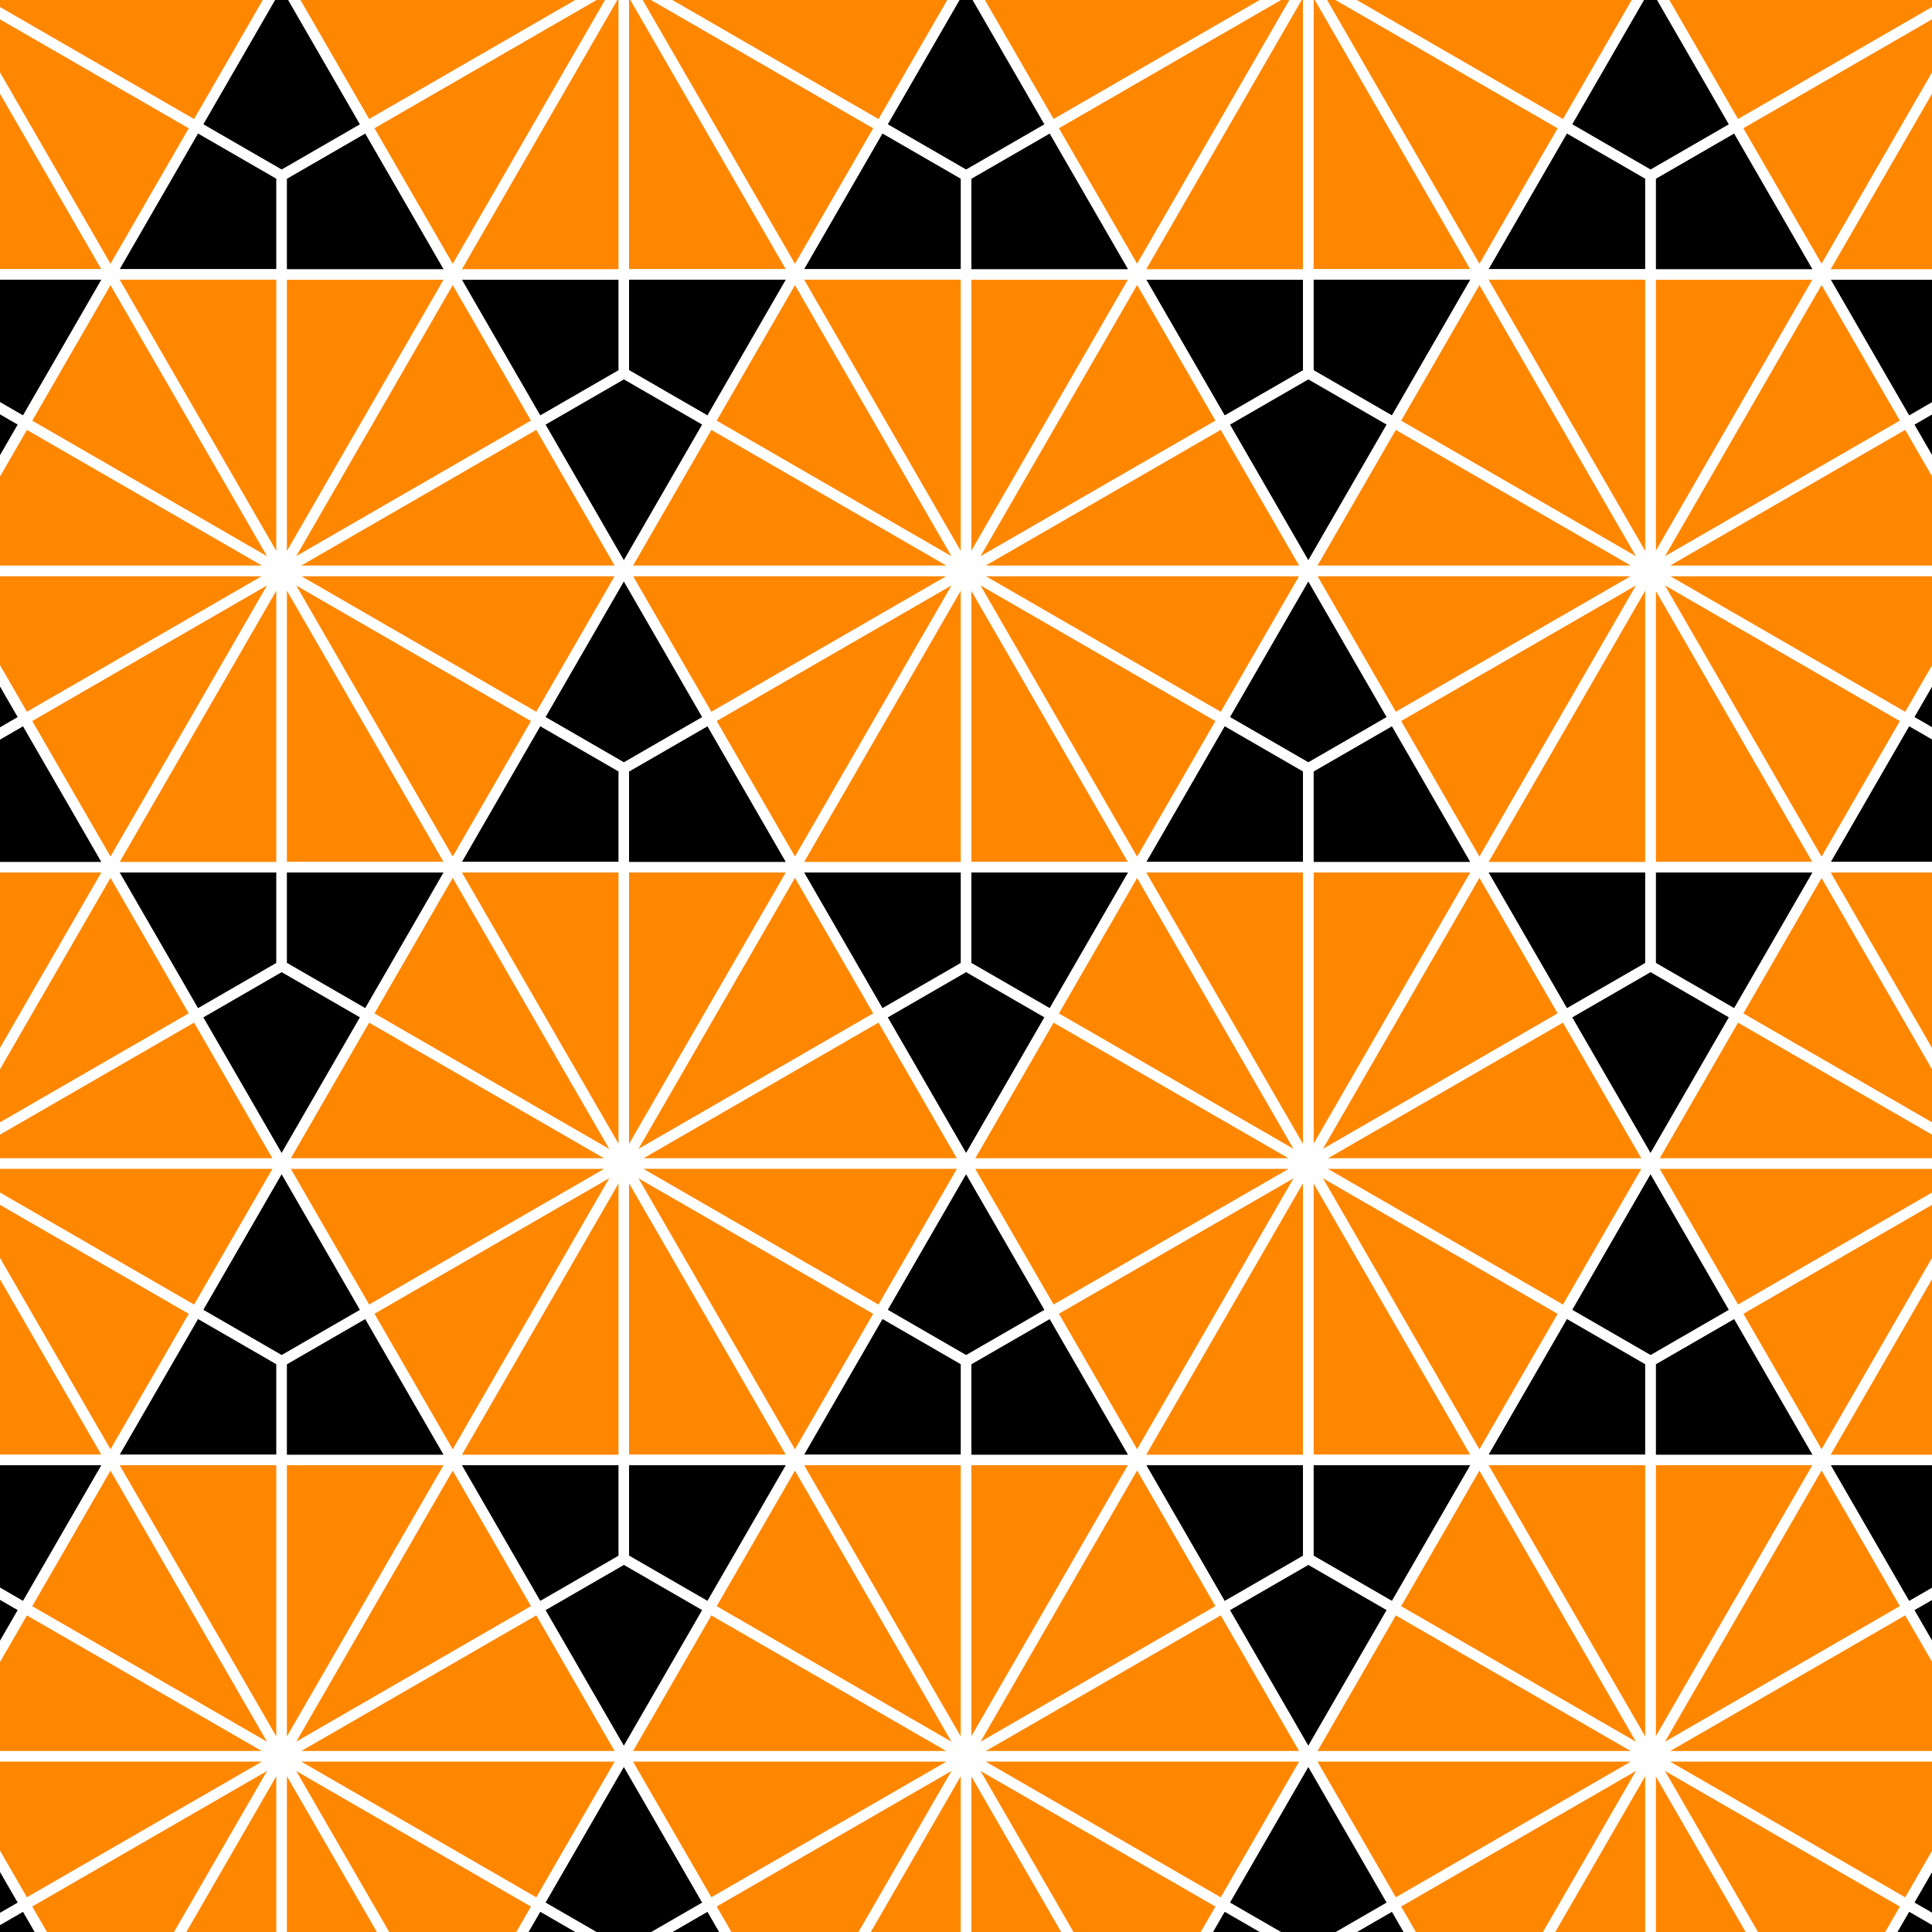 <svg xmlns="http://www.w3.org/2000/svg" xmlns:xlink="http://www.w3.org/1999/xlink" width="831.496" height="831.496" viewBox="0 0 220 220" xmlns:v="https://vecta.io/nano"><rect x="0" y="0" width="220" height="220" fill="#333333" stroke="none"/><style><![CDATA[.B{stroke:#fff}.C{stroke-width:1.2}.D{fill:#ff8700}]]></style><g fill="#fff"><rect width="220" height="220" ry="220"/><rect width="110" height="110" y="110" ry="110"/></g><g class="B C D"><use xlink:href="#B"/><path d="M129.485 98.75H110V65.001zm-9.743 16.875l29.228 16.874H110z"/></g><path d="M129.485 98.75H110V110l9.742 5.625z" class="B C"/><path d="M119.742 115.625L110 110l-9.743 5.625L110 132.499z" class="B C"/><path d="M90.515 98.75H110V110l-9.742 5.625z" class="B C"/><g class="D B C"><path d="M90.515 98.75L71.03 132.499l29.228-16.874z"/><path d="M90.515 98.75H110V65.001zm9.743 16.875L71.03 132.499H110z"/><path d="M90.515 98.75L110 65.001 80.772 81.876z"/><path d="M90.515 98.75H71.03v33.749zm-9.743-16.874L110 65.001H71.03z"/></g><path d="M90.515 98.75H71.03V87.5l9.742-5.625z" class="B C"/><path d="M80.772 81.876L71.03 87.5l-9.743-5.625 9.743-16.874z" class="B C"/><path d="M51.545 98.75H71.03V87.5l-9.742-5.625z" class="B C"/><g class="D B C"><path d="M51.545 98.75L32.06 65.001l29.228 16.874z"/><path d="M51.545 98.75H71.03v33.749zm9.743-16.874L32.06 65.001h38.97z"/><use xlink:href="#B" x="77.94"/><path d="M207.425 98.75H187.94V65.001zm-9.743 16.875l29.228 16.874h-38.97z"/></g><path d="M207.425 98.75H187.94V110l9.742 5.625z" class="B C"/><path d="M197.682 115.625L187.94 110l-9.743 5.625 9.743 16.874z" class="B C"/><path d="M168.455 98.75h19.485V110l-9.742 5.625z" class="B C"/><g class="D B C"><path d="M168.455 98.75l-19.485 33.749 29.228-16.874z"/><path d="M168.455 98.75h19.485V65.001zm9.742 16.875l-29.228 16.874h38.97z"/><use xlink:href="#C"/><path d="M168.455 98.75H148.97v33.749zm-9.743-16.875l29.228-16.874h-38.97z"/></g><path d="M168.455 98.75H148.97V87.5l9.742-5.625z" class="B C"/><path d="M158.712 81.875L148.97 87.5l-9.743-5.625 9.743-16.874z" class="B C"/><path d="M129.485 98.75h19.485V87.5l-9.742-5.625z" class="B C"/><g class="D B C"><path d="M129.485 98.75L110 65.001l29.228 16.874z"/><path d="M129.485 98.75h19.485v33.749zm9.743-16.875L110 65.001h38.97z"/><use xlink:href="#B" x="-77.94"/><path d="M51.545 98.75H32.06V65.001zm-9.743 16.875l29.228 16.874H32.06z"/></g><path d="M51.545 98.75H32.06V110l9.742 5.625z" class="B C"/><path d="M41.802 115.625L32.06 110l-9.743 5.625 9.743 16.874z" class="B C"/><path d="M12.575 98.75H32.06V110l-9.742 5.625z" class="B C"/><g class="D B C"><path d="M12.575 98.75L-6.91 132.499l29.228-16.874z"/><path d="M12.575 98.75H32.06V65.001zm9.743 16.875L-6.91 132.499h38.97z"/><path d="M12.575 98.75L32.06 65.001 2.833 81.876z"/><path d="M12.575 98.75H-6.91v33.749zM2.833 81.876L32.06 65.001H-6.91z"/></g><path d="M12.575 98.75H-6.91v-11.25l9.742-5.625z" class="B C"/><use xlink:href="#D" class="B C"/><path d="M236.652 81.875L226.91 87.5l-9.743-5.625 9.743-16.874z" class="B C"/><path d="M207.425 98.75h19.485V87.5l-9.742-5.625z" class="B C"/><g class="D B C"><path d="M207.425 98.75L187.94 65.001l29.228 16.874z"/><path d="M207.425 98.75h19.485v33.749zm9.742-16.875L187.94 65.001h38.97z"/><use xlink:href="#C" x="-38.97" y="67.498"/><path d="M129.485 166.248H110v33.749zm-9.743-16.874L148.97 132.5H110z"/></g><path d="M129.485 166.248H110v-11.25l9.742-5.625z" class="B C"/><path d="M119.742 149.374L110 154.999l-9.743-5.625L110 132.499z" class="B C"/><path d="M90.515 166.248H110v-11.25l-9.742-5.625z" class="B C"/><g class="D B C"><path d="M90.515 166.248L71.03 132.499l29.228 16.874z"/><path d="M90.515 166.248H110v33.749zm9.743-16.874L71.03 132.499H110z"/><path d="M90.515 166.248L110 199.998l-29.228-16.874z"/><path d="M90.515 166.248H71.03v-33.749zm-9.743 16.875L110 199.998H71.03z"/></g><path d="M90.515 166.248H71.03v11.25l9.742 5.625z" class="B C"/><use xlink:href="#E" class="B C"/><path d="M51.545 166.248H71.03v11.25l-9.742 5.625z" class="B C"/><g class="D B C"><path d="M51.545 166.248L32.06 199.997l29.228-16.874z"/><path d="M51.545 166.248H71.03v-33.749zm9.743 16.875L32.06 199.997h38.97z"/><use xlink:href="#C" x="38.97" y="67.498"/><path d="M207.425 166.248H187.94v33.749zm-9.743-16.874L226.91 132.5h-38.97z"/></g><path d="M207.425 166.248H187.94v-11.25l9.742-5.625z" class="B C"/><use xlink:href="#D" x="194.849" y="67.498" class="B C"/><use xlink:href="#F" class="B C"/><g class="D B C"><path d="M168.455 166.248l-19.485-33.749 29.228 16.874z"/><path d="M168.455 166.248h19.485v33.749zm9.742-16.874L148.969 132.5h38.97z"/><use xlink:href="#B" x="38.97" y="67.498"/><path d="M168.455 166.248H148.97v-33.749zm-9.743 16.875l29.228 16.874h-38.97z"/></g><path d="M168.455 166.248H148.97v11.25l9.742 5.625z" class="B C"/><use xlink:href="#E" x="77.94" class="B C"/><use xlink:href="#G" class="B C"/><g class="D B C"><path d="M129.485 166.248L110 199.998l29.228-16.874z"/><path d="M129.485 166.248h19.485v-33.749zm9.743 16.875L110 199.998h38.97z"/><use xlink:href="#C" x="-116.91" y="67.498"/><path d="M51.545 166.248H32.06v33.749zm-9.743-16.874L71.03 132.5H32.06z"/></g><path d="M51.545 166.248H32.06v-11.25l9.742-5.625z" class="B C"/><use xlink:href="#D" x="38.969" y="67.498" class="B C"/><path d="M12.575 166.248H32.06v-11.25l-9.742-5.625z" class="B C"/><g class="D B C"><path d="M12.575 166.248L-6.91 132.499l29.228 16.874z"/><path d="M12.575 166.248H32.06v33.749zm9.743-16.874L-6.91 132.499h38.97z"/><use xlink:href="#B" x="-116.91" y="67.498"/><path d="M12.575 166.248H-6.91v-33.749zm-9.742 16.875l29.228 16.874H-6.91z"/></g><path d="M12.575 166.248H-6.91v11.25l9.742 5.625z" class="B C"/><use xlink:href="#E" x="155.88" class="B C"/><use xlink:href="#G" x="77.94" y="0.001" class="B C"/><g class="D B C"><path d="M207.425 166.248l-19.485 33.749 29.228-16.874z"/><path d="M207.425 166.249h19.485V132.5zm9.742 16.874l-29.228 16.874h38.97zm-87.682 50.624H110v-33.749z"/><path d="M90.515 233.747H110v-33.749z"/><path d="M90.515 233.747L110 199.998l-29.228 16.874z"/><path d="M80.772 216.872L110 199.998H71.03z"/></g><path d="M90.515 233.747H71.03v-11.25l9.742-5.625z" class="B C"/><use xlink:href="#D" x="77.939" y="134.996" class="B C"/><path d="M51.545 233.747H71.03v-11.25l-9.742-5.625z" class="B C"/><g class="D B C"><path d="M51.545 233.747L32.06 199.998l29.228 16.874z"/><path d="M61.288 216.872L32.06 199.998h38.97zm146.137 16.875H187.94v-33.749z"/><path d="M168.455 233.747h19.485v-33.749z"/><use xlink:href="#C" y="134.997"/><path d="M158.712 216.872l29.228-16.874h-38.97z"/></g><path d="M168.455 233.747H148.97v-11.25l9.742-5.625z" class="B C"/><use xlink:href="#D" x="155.879" y="134.996" class="B C"/><use xlink:href="#F" x="-38.97" y="67.499" class="B C"/><g class="D B C"><path d="M129.485 233.747L110 199.997l29.228 16.874z"/><path d="M139.228 216.872L110 199.997h38.97zm-87.683 16.875H32.06v-33.749z"/><path d="M12.575 233.747H32.06v-33.749z"/><use xlink:href="#C" x="-155.88" y="134.997"/><path d="M2.833 216.872l29.228-16.874H-6.91z"/></g><path d="M12.575 233.747H-6.91v-11.25l9.742-5.625z" class="B C"/><use xlink:href="#D" x="233.819" y="134.996" class="B C"/><use xlink:href="#F" x="38.97" y="67.498" class="B C"/><g class="D B C"><path d="M207.425 233.747l-19.485-33.749 29.228 16.874z"/><path d="M217.167 216.872l-29.228-16.874h38.97zm-87.682-185.62L148.97-2.497l-29.228 16.874z"/><path d="M129.485 31.252H110v33.749zm-9.743-16.875L148.97-2.497H110z"/></g><path d="M129.485 31.252H110v-11.25l9.742-5.625z" class="B C"/><path d="M119.742 14.377L110 20.002l-9.743-5.625L110-2.497z" class="B C"/><path d="M90.515 31.252H110v-11.25l-9.742-5.625z" class="B C"/><g class="D B C"><path d="M90.515 31.252L71.03-2.497l29.228 16.874z"/><path d="M90.515 31.252H110v33.749zm9.743-16.875L71.03-2.497H110z"/><path d="M90.515 31.252L110 65.001 80.772 48.127z"/><path d="M90.515 31.252H71.03V-2.497zm-9.743 16.875L110 65.001H71.03z"/></g><path d="M90.515 31.252H71.03v11.25l9.742 5.625z" class="B C"/><use xlink:href="#E" y="-134.996" class="B C"/><path d="M51.545 31.252H71.03v11.25l-9.742 5.625z" class="B C"/><g class="D B C"><path d="M51.545 31.252L32.06 65.001l29.228-16.874z"/><path d="M51.545 31.252H71.03V-2.497zm9.743 16.875L32.06 65.001h38.97zm146.137-16.875L226.91-2.497l-29.228 16.874z"/><path d="M207.425 31.252H187.94v33.749zm-9.743-16.875L226.91-2.497h-38.97z"/></g><path d="M207.425 31.252H187.94v-11.25l9.742-5.625z" class="B C"/><use xlink:href="#D" x="194.849" y="-67.499" class="B C"/><use xlink:href="#F" y="-134.996" class="B C"/><g class="D B C"><path d="M168.455 31.252L148.97-2.497l29.228 16.874z"/><path d="M168.455 31.252h19.485v33.749zm9.742-16.875L148.97-2.497h38.97z"/><use xlink:href="#B" x="38.97" y="-67.498"/><path d="M168.455 31.252H148.97V-2.497zm-9.743 16.875l29.228 16.874h-38.97z"/></g><path d="M168.455 31.252H148.97v11.25l9.742 5.625z" class="B C"/><use xlink:href="#E" x="77.94" y="-134.996" class="B C"/><use xlink:href="#G" y="-134.996" class="B C"/><g class="D B C"><path d="M129.485 31.252L110 65.001l29.228-16.874z"/><path d="M129.485 31.252h19.485V-2.497zm9.743 16.875L110 65.001h38.97zM51.545 31.252L71.03-2.497 41.802 14.377z"/><path d="M51.545 31.252H32.06v33.749zm-9.743-16.875L71.03-2.497H32.06z"/></g><path d="M51.545 31.252H32.06v-11.25l9.742-5.625z" class="B C"/><path d="M41.802 14.377l-9.742 5.625-9.743-5.625L32.06-2.497z" class="B C"/><path d="M12.575 31.252H32.06v-11.25l-9.742-5.625z" class="B C"/><g class="D B C"><path d="M12.575 31.252L-6.91-2.497l29.228 16.874z"/><path d="M12.575 31.252H32.06v33.749zm9.743-16.875L-6.91-2.497h38.97z"/><path d="M12.575 31.252L32.06 65.001 2.833 48.127z"/><path d="M12.575 31.252H-6.91V-2.497zM2.833 48.127L32.06 65.001H-6.91z"/></g><path d="M12.575 31.252H-6.91v11.25l9.742 5.625z" class="B C"/><use xlink:href="#E" x="155.88" y="-134.996" class="B C"/><use xlink:href="#G" x="77.94" y="-134.996" class="B C"/><g class="D B C"><path d="M207.425 31.252L187.94 65.001l29.228-16.874z"/><path d="M207.425 31.252h19.485V-2.497zm9.742 16.875L187.94 65.001h38.97z"/></g><use xlink:href="#E" x="-77.939" y="-134.996" class="B C"/><use xlink:href="#E" x="-77.939" class="B C"/><use xlink:href="#D" y="134.996" class="B C"/><defs ><path id="B" d="M129.485 98.75l19.485 33.749-29.228-16.874z"/><path id="C" d="M168.455 98.75l19.485-33.749-29.228 16.874z"/><path id="D" d="M2.833 81.876l-9.742 5.625-9.743-5.625 9.743-16.874z"/><path id="E" d="M80.772 183.123l-9.742-5.625-9.743 5.625 9.743 16.874z"/><path id="F" d="M168.455 166.248h19.485v-11.25l-9.742-5.625z"/><path id="G" d="M129.485 166.248h19.485v11.25l-9.742 5.625z"/></defs></svg>